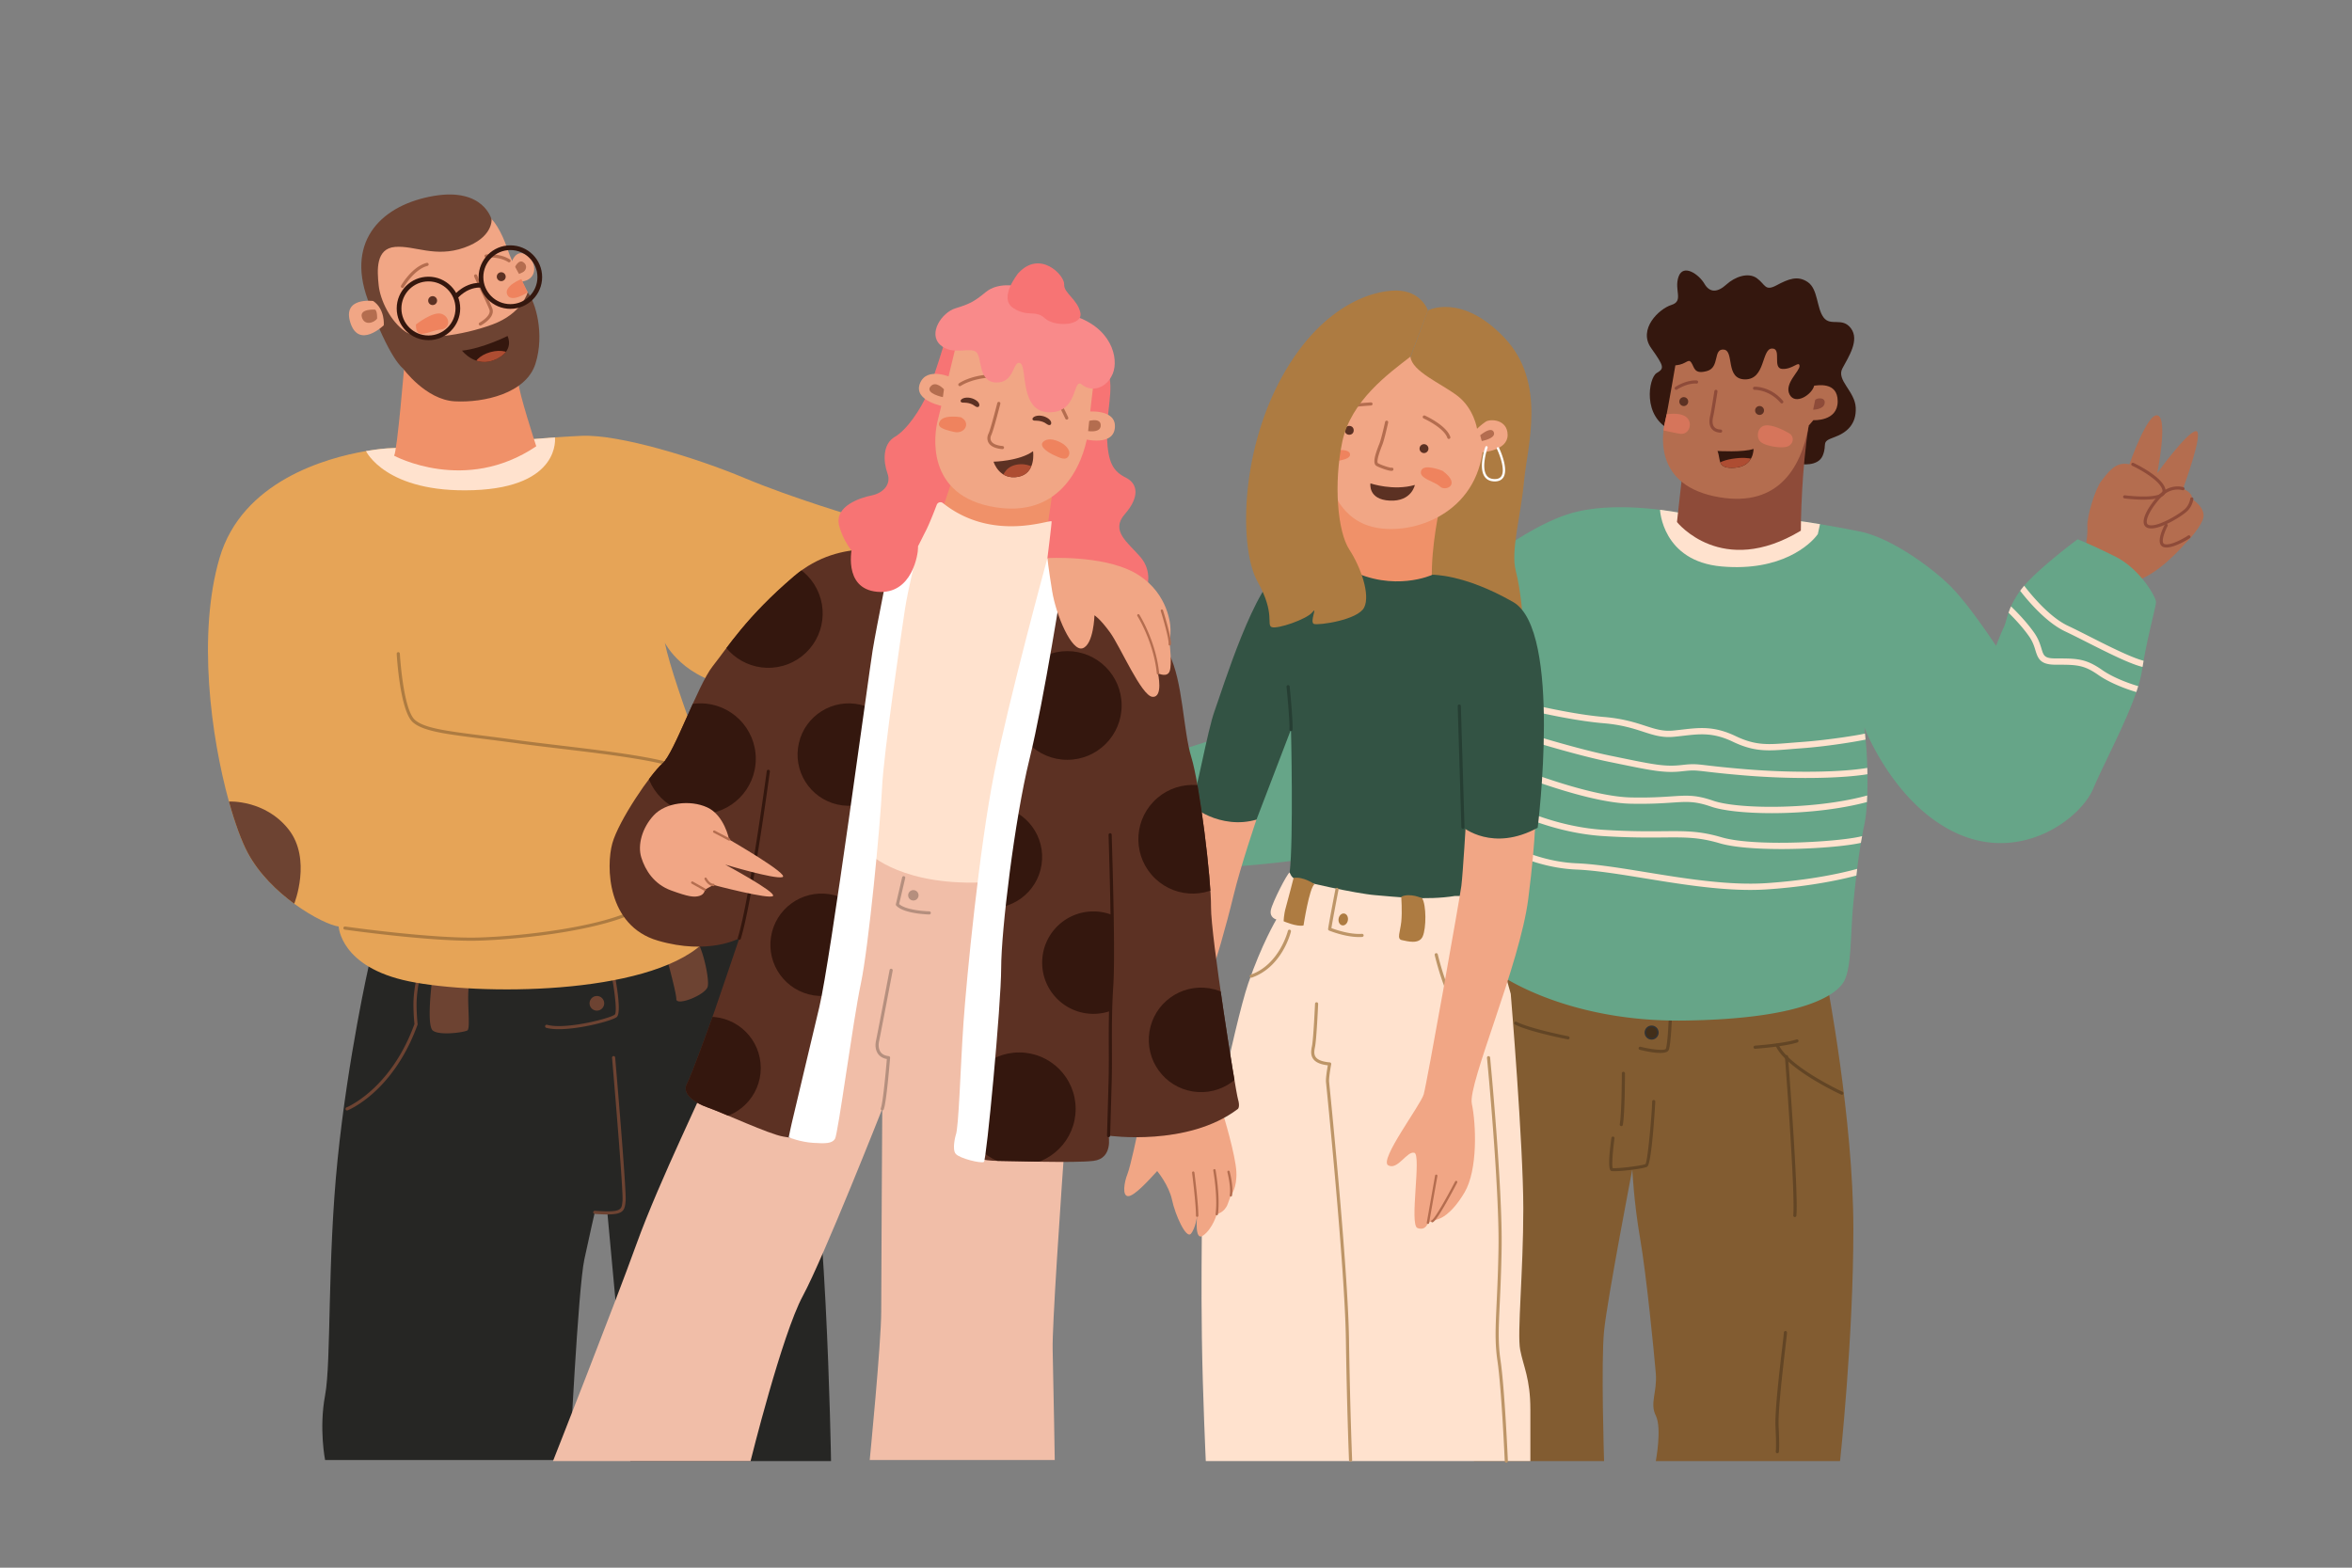 <svg xmlns="http://www.w3.org/2000/svg" xmlns:xlink="http://www.w3.org/1999/xlink" xml:space="preserve" style="enable-background:new 0 0 750 500" viewBox="0 0 750 500">
  <rect x="0" y="0" width="750" height="500" fill="#808080" stroke="none"/>
  <path d="M163 84s1.25-4.625 4.625-2.875 4.5 8.375-1.875 8.75L163 84z" style="fill:#f1a685"/>
  <path d="M164.25 85.125s1.125-2.5 2.625-1.5.875 2.75-.25 3.25l-1.125.5-1.25-2.25z" style="fill:#b46d4f"/>
  <path d="M117.667 307.667s-6.667 29.333-10 62-2 64.667-4 75.333 0 20.667 0 20.667h78s2.667-54.667 4.667-64c2-9.333 3.333-15 3.333-15h4L201 466h64s-1.5-94.833-9.5-118.5-19.167-54.556-19.167-54.556l-118.666 14.723z" style="fill:#262624"/>
  <path d="M193.627 387.337c-1.102 0-2.419-.059-3.996-.171a.5.5 0 0 1-.463-.534.493.493 0 0 1 .534-.464c8.404.604 8.501-.326 8.756-2.801l.044-.423c.26-2.334-2.068-30.828-3.334-45.568a.5.5 0 1 1 .996-.086c.15 1.744 3.667 42.751 3.333 45.766l-.044.414c-.278 2.696-.889 3.866-5.826 3.867zM110.667 354.167a.5.5 0 0 1-.184-.965c.141-.056 14.173-5.836 21.675-26.597a66.188 66.188 0 0 1-.324-6.272c0-3.344.648-6.626.676-6.764l.326-3.286a.5.5 0 0 1 .995.1l-.334 3.334c-.014.081-.664 3.374-.664 6.616 0 3.269.327 6.249.33 6.279a.518.518 0 0 1-.026.224c-3.996 11.118-9.825 17.939-14.011 21.703-4.556 4.096-8.126 5.534-8.276 5.593a.491.491 0 0 1-.183.035zM178.195 328.25c-1.523 0-2.896-.13-3.995-.435a.5.5 0 1 1 .268-.963c5.85 1.627 20.044-2.035 21.554-3.242.881-.704-.098-8.425-1.51-15.174a.5.5 0 0 1 .387-.592.495.495 0 0 1 .592.387c.719 3.434 2.926 14.745 1.157 16.16-1.438 1.148-11.506 3.859-18.453 3.859z" style="fill:#6d4332"/>
  <path d="M192.667 320a2.333 2.333 0 1 0-4.666 0 2.333 2.333 0 0 0 4.666 0zM137.667 313.667S136 327 138 328.667c2 1.667 9.667.667 11 0 1.333-.667-.667-12.333 1-16s-12.333 1-12.333 1zM212 303.333s3.667 13 3.667 15.333 9.333-1.333 10-4c.667-2.667-2-14-4-15S212 303.333 212 303.333z" style="fill:#6d4332"/>
  <path d="M273.5 165s-20.5-6-36-12.5-40-14-52-13.5c-2.587.108-5.521.285-8.535.497C166 140.269 154 141.5 154 141.5l-30.5 1.5s-2.654.151-6.8.86c-12.733 2.178-39.533 9.623-46.7 34.14-7.087 24.244-2.766 56.835 3 77.641 1.963 7.085 4.095 12.803 6 16.359 3.576 6.675 9.312 12.214 14.823 16.236 6.047 4.414 11.823 7.002 14.177 7.264 0 0 .5 13 22.5 17.5s75.5 4.5 93.5-12l7-41.5s-16-40-19-54.5c0 0 6 12 23 14s59.5 5.5 70 3 24-21 25-28-4-15-14.5-17.5-42-11.5-42-11.5z" style="fill:#e6a457"/>
  <path d="M176.966 139.497C166 140.269 154 141.5 154 141.5l-30.5 1.5s-2.654.151-6.8.86c0 0 6.3 13.473 34.3 12.473s25.966-16.836 25.966-16.836z" style="fill:#ffe2ce"/>
  <path d="M93.823 288.236C88.312 284.214 82.576 278.675 79 272c-1.905-3.556-4.036-9.275-6-16.359 0 0 11.5-.641 19 8.859s1.823 23.736 1.823 23.736z" style="fill:#6d4332"/>
  <path d="M219 246.5a.498.498 0 0 1-.299-.1c-4.497-3.373-23.429-5.636-40.132-7.633-5.114-.611-9.944-1.189-14.137-1.771-3.887-.54-7.425-.986-10.622-1.39-11.778-1.487-18.888-2.384-22.138-5.229-4.111-3.597-5.129-21.105-5.17-21.849a.5.5 0 0 1 .471-.527.492.492 0 0 1 .527.471c.01.178 1.033 17.829 4.83 21.151 3.021 2.643 10.016 3.526 21.605 4.989 3.201.404 6.742.852 10.634 1.392 4.183.581 9.009 1.158 14.118 1.769 16.828 2.012 35.901 4.293 40.613 7.827a.5.5 0 0 1-.3.9zM150.262 300.043c-15.311 0-40.069-3.511-40.333-3.548a.5.5 0 0 1-.424-.565.51.51 0 0 1 .566-.425c.28.041 28.127 3.993 42.913 3.495 14.116-.471 39.155-3.372 50.277-9.439a.5.5 0 1 1 .478.877c-11.275 6.15-36.511 9.088-50.723 9.561-.874.03-1.796.044-2.754.044z" style="fill:#ad7b41"/>
  <path d="M129 115.667s-2.333 28.333-3.333 29.667c0 0 22.667 12.333 45.333-3 0 0-5.667-17.333-5.667-20.333S129 115.667 129 115.667z" style="fill:#f09169"/>
  <path d="M168.25 93.25s-4.75-8.75-6.5-14-4.5-9.75-6.5-10.5-34.5 9-34.5 9l-2.5 9.75L122 101l13 10 19.75-4 14.5-7.25-1-6.5z" style="fill:#f1a685"/>
  <path d="M128.5 117.5s7.25 10 16.5 10.5 22.75-2.5 25.75-12 0-19.75-2.5-22.75c0 0-1.75 6.75-11.25 10.25s-23 5.5-27.75 2.25-8-10-8.5-14.75-1-11.75 5.25-12.25 12.75 3.5 22 .25 8.75-9 8.75-9-2.5-10.25-18.5-7.5-28 13.75-21 33 11.25 22 11.25 22z" style="fill:#6d4332"/>
  <path d="M147.334 111.833s4.333 5.667 10.667 2.833c6.333-2.833 3.833-7.5 3.833-7.5s-8 4.001-14.5 4.667z" style="fill:#34170e"/>
  <defs>
    <path id="a" d="M147.334 111.833s4.333 5.667 10.667 2.833c6.333-2.833 3.833-7.5 3.833-7.5s-8 4.001-14.5 4.667z"/>
  </defs>
  <clipPath id="b">
    <use xlink:href="#a" style="overflow:visible"/>
  </clipPath>
  <path d="M163.634 114.164c.559 1.994-1.79 4.396-5.247 5.365s-6.712.137-7.271-1.857c-.559-1.994 1.79-4.396 5.247-5.365 3.457-.968 6.713-.137 7.271 1.857z" style="clip-path:url(#b);fill:#ae4d32"/>
  <path d="M153.167 103.834a.5.5 0 0 1-.237-.94c.04-.021 3.916-2.184 3.106-4.208-.553-1.383-1.753-3.908-2.812-6.135-.847-1.782-1.646-3.465-2.019-4.358a.5.5 0 0 1 .923-.385c.363.871 1.158 2.543 1.999 4.313 1.065 2.241 2.272 4.781 2.837 6.193 1.152 2.881-3.368 5.355-3.561 5.459a.491.491 0 0 1-.236.061zM128.333 91.834a.499.499 0 0 1-.434-.748c.14-.246 3.491-6.03 8.142-7.236a.5.5 0 1 1 .251.967c-4.247 1.101-7.492 6.708-7.524 6.764a.5.5 0 0 1-.435.253zM162.333 83.666a.503.503 0 0 1-.267-.077c-2.974-1.879-6.967-1.432-7.007-1.426a.5.5 0 0 1-.118-.994c.177-.021 4.381-.497 7.66 1.574a.501.501 0 0 1-.268.923z" style="fill:#b46d4f"/>
  <path d="M139.375 95.875a1.417 1.417 0 1 1-2.834 0 1.417 1.417 0 0 1 2.834 0zM161.25 88.25a1.417 1.417 0 1 1-2.834 0 1.417 1.417 0 0 1 2.834 0z" style="fill:#5c3123"/>
  <path d="M136.625 108.5c-5.583 0-10.125-4.542-10.125-10.125s4.542-10.125 10.125-10.125 10.125 4.542 10.125 10.125-4.542 10.125-10.125 10.125zm0-18.75c-4.756 0-8.625 3.869-8.625 8.625s3.869 8.625 8.625 8.625 8.625-3.869 8.625-8.625-3.869-8.625-8.625-8.625zM162.75 98.5c-5.583 0-10.125-4.542-10.125-10.125s4.542-10.125 10.125-10.125 10.125 4.542 10.125 10.125S168.333 98.5 162.75 98.5zm0-18.75c-4.756 0-8.625 3.869-8.625 8.625S157.995 97 162.75 97c4.756 0 8.625-3.869 8.625-8.625s-3.869-8.625-8.625-8.625z" style="fill:#34170e"/>
  <path d="m145.838 95.216-1.175-.933c.148-.187 3.689-4.565 9.284-4.03l-.143 1.493c-4.792-.46-7.936 3.431-7.966 3.47z" style="fill:#34170e"/>
  <path d="M119 96s-10-1.375-7.25 7 10.625.75 10.625.75.5-5.125-3.375-7.75z" style="fill:#f1a685"/>
  <path d="M119.625 98.75s-5-.375-4.25 2.375 3.75 2 4.875.5c0 0 .125-2.375-.625-2.875z" style="fill:#b46d4f"/>
  <path d="M132.625 103.5s5.5-4.375 8.25-3.375 2.875 4.75-.5 5-7.875 3.75-7.75-1.625zM166.25 89s-5.75 2.25-4.5 5 6.5-.75 6.5-.75l-2-4.25z" style="fill:#ef835e"/>
  <path d="M664.75 175.984s1.081-4.758.865-8.002c-.216-3.244 2.595-12.327 4.542-14.706 1.946-2.379 4.325-6.272 8.867-5.19 0 0 5.839-16.869 9.083-15.571 3.244 1.298-.216 18.382-.216 18.382s9.516-13.192 12.327-13.408c2.812-.216-4.109 18.382-4.109 18.382s3.244 1.298 2.811 3.244c0 0 4.974 3.028 3.46 6.704-1.514 3.676-5.623 7.569-5.623 7.569s-9.083 10.813-16.869 12.111l-8.434-4.542-6.704-4.973z" style="fill:#b46d4f"/>
  <path d="M683.399 159.36c-2.775 0-5.422-.328-5.954-.397a.5.5 0 1 1 .131-.992c2.712.355 10.112.911 11.735-.771a.88.88 0 0 0 .249-.814c-.496-2.98-7.146-6.674-9.666-7.847a.5.5 0 0 1 .422-.906c.39.181 9.547 4.483 10.231 8.589a1.877 1.877 0 0 1-.517 1.672c-1.117 1.156-3.935 1.466-6.631 1.466z" style="fill:#8e4b39"/>
  <path d="M685.967 168.547c-.277 0-.537-.024-.776-.076-.992-.212-1.38-.833-1.53-1.315-.68-2.178 1.976-6.321 4.73-9.248 3.638-3.865 7.703-2.568 7.876-2.51a.497.497 0 0 1 .315.63.504.504 0 0 1-.63.319c-.15-.049-3.648-1.138-6.833 2.247-2.982 3.169-4.961 6.8-4.504 8.265.067.215.221.515.784.636 2.767.586 9.694-3.529 11.437-5.271 1.367-1.367 1.585-3.146 1.587-3.164a.51.51 0 0 1 .554-.439.5.5 0 0 1 .44.554c-.011.087-.264 2.146-1.874 3.757-1.56 1.558-7.986 5.614-11.576 5.615z" style="fill:#8e4b39"/>
  <path d="M690.853 174.616c-.288 0-.56-.029-.811-.093a1.689 1.689 0 0 1-1.172-.982c-.832-1.891 1.207-5.789 1.442-6.227a.5.5 0 0 1 .881.473c-.799 1.49-1.888 4.261-1.407 5.352a.687.687 0 0 0 .502.415c1.929.492 6.019-1.817 7.438-2.746a.5.5 0 0 1 .547.837c-.201.133-4.574 2.97-7.42 2.971z" style="fill:#8e4b39"/>
  <path d="M582.5 313s8.5 44 8.5 79-4.25 74-4.25 74H528s2-10.5 0-14.5.5-7.5 0-13.5-3-31.5-5-43-2.5-22-2.5-22-8 41.5-9 51.5 0 41.5 0 41.5H470V343c0-1.5 11-38.5 11-38.5l101.5 8.5z" style="fill:#825c31"/>
  <circle cx="526.667" cy="329.333" r="2" style="fill:#412e19"/>
  <path d="M526.667 331.583c-1.24 0-2.25-1.01-2.25-2.25s1.01-2.25 2.25-2.25 2.25 1.01 2.25 2.25-1.01 2.25-2.25 2.25zm0-4c-.965 0-1.75.785-1.75 1.75s.785 1.75 1.75 1.75 1.75-.785 1.75-1.75-.785-1.75-1.75-1.75z" style="fill:#333"/>
  <path d="M529.403 335.831c-2.14 0-4.975-.626-6.523-1.013a.5.5 0 0 1 .242-.97c3.966.991 7.818 1.293 8.082.634.52-1.302.872-8.021.964-10.5.011-.275.251-.473.519-.481a.5.5 0 0 1 .481.519c-.035.93-.357 9.136-1.036 10.834-.291.724-1.37.977-2.729.977zM559.666 334.5a.5.5 0 0 1-.035-.999c.093-.006 9.316-.678 13.211-1.976a.5.5 0 0 1 .317.949c-4.014 1.337-13.072 1.997-13.456 2.024-.012.002-.024.002-.037.002z" style="fill:#624525"/>
  <path d="M587.333 349.167a.507.507 0 0 1-.21-.046c-.714-.33-17.54-8.163-20.911-15.581a.5.5 0 0 1 .91-.414c3.218 7.081 20.249 15.008 20.421 15.087a.502.502 0 0 1-.21.954zM500.001 331.5a.539.539 0 0 1-.097-.009c-.492-.097-12.12-2.373-16.795-4.711a.5.5 0 0 1 .447-.895c4.553 2.276 16.42 4.601 16.539 4.623a.5.5 0 0 1-.094.992z" style="fill:#624525"/>
  <path d="m572.334 388.167-.044-.002a.5.5 0 0 1-.455-.541c.656-7.539-2.633-50.156-2.666-50.585a.498.498 0 0 1 .459-.537c.27-.04.517.183.537.459.137 1.758 3.329 43.129 2.666 50.749a.5.5 0 0 1-.497.457zM566.751 463.5a.5.5 0 0 1-.492-.592c.009-.053.23-1.451-.091-7.883-.245-4.894 1.299-18.053 2.129-25.122.3-2.553.536-4.569.536-4.903a.5.5 0 0 1 1 0c0 .376-.177 1.895-.543 5.02-.826 7.041-2.364 20.146-2.124 24.955.332 6.65.086 8.061.075 8.117a.499.499 0 0 1-.49.408zM517.001 359.167a.5.5 0 0 1-.494-.582c.652-3.914.66-16.129.66-16.252a.5.5 0 0 1 1 0c0 .505-.008 12.421-.674 16.416a.5.5 0 0 1-.492.418zM514.76 373.548c-.444 0-.767-.023-.918-.073-.381-.127-1.393-.465-.004-10.543a.509.509 0 0 1 .563-.427.5.5 0 0 1 .427.563c-.549 3.984-.911 8.638-.572 9.48 1.375.229 9.704-.789 10.467-1.297.742-1.064 2.11-16.958 2.11-19.918a.5.5 0 0 1 1 0c0 .19-1.077 19.764-2.556 20.75-.99.659-7.888 1.465-10.517 1.465zm-.471-.934h.01-.01z" style="fill:#624525"/>
  <path d="M478.5 311s21 15 58.5 14.5 48.5-8 51-12.5 2-15 3-25 2-18 3.5-25 1-21 .5-26l-.5-5s9.5 25 30 34 39-5 43-14.5 14-27.5 15.5-37.5 4.5-20.5 4.5-22-5-10.5-13-14.5-12-5.5-12-5.5-13.5 10-18 16-4.5 10-5.5 12-2.5 6-2.5 6-8.5-13-14.5-19-19-15.5-29-17.5a415.745 415.745 0 0 0-12.641-2.326c-5.867-.98-11.002-1.674-13.359-1.674-4 0-29-1.5-29-1.5s-3.485-.774-8.656-1.409c-7.969-.978-19.944-1.623-29.344 1.409-15.5 5-33 20.5-38.5 24s-28 24.5-28 24.5-26 18-33 19.5-34 10.5-34 10.5 9.5 20.5 6.5 35c0 0 33.5-1 51-5s54.5-37 54.5-37-4 49-4.5 59 4.5 16.5 4.5 16.5z" style="fill:#66a588"/>
  <defs>
    <path id="c" d="M478.5 311s21 15 58.5 14.5 48.5-8 51-12.5 2-15 3-25 2-18 3.5-25 1-21 .5-26l-.5-5s9.5 25 30 34 39-5 43-14.5 14-27.5 15.5-37.5 4.5-20.5 4.5-22-5-10.5-13-14.5-12-5.5-12-5.5-13.5 10-18 16-4.5 10-5.5 12-2.5 6-2.5 6-8.5-13-14.5-19-19-15.5-29-17.5a415.745 415.745 0 0 0-12.641-2.326c-5.867-.98-11.002-1.674-13.359-1.674-4 0-29-1.5-29-1.5s-3.485-.774-8.656-1.409c-7.969-.978-19.944-1.623-29.344 1.409-15.5 5-33 20.5-38.5 24s-28 24.5-28 24.5-26 18-33 19.5-34 10.5-34 10.5 9.5 20.5 6.5 35c0 0 33.5-1 51-5s54.5-37 54.5-37-4 49-4.5 59 4.5 16.5 4.5 16.5z"/>
  </defs>
  <clipPath id="d">
    <use xlink:href="#c" style="overflow:visible"/>
  </clipPath>
  <g style="clip-path:url(#d)">
    <path d="M564.237 239.315c-3.792 0-7.188-.604-11.668-2.747-6.267-2.997-10.471-2.512-15.797-1.899-.963.111-1.96.226-3.01.326-3.722.354-6.505-.551-9.731-1.598-3.242-1.053-6.918-2.247-12.78-2.735-11.947-.996-28.667-5.318-28.835-5.362l.504-1.936c.165.043 16.723 4.323 28.497 5.304 6.094.508 10.052 1.793 13.233 2.826 3.139 1.019 5.616 1.825 8.924 1.509 1.036-.099 2.021-.212 2.971-.321 5.425-.625 10.104-1.163 16.889 2.081 6.422 3.072 10.32 2.752 17.399 2.173 1.07-.087 2.208-.181 3.431-.268 9.363-.668 19.751-2.451 20.655-2.752l.875 1.75c-1.184.395-12.052 2.33-21.387 2.997-1.216.087-2.346.179-3.41.267-2.529.207-4.703.385-6.76.385zM575.889 248.132c-6.202 0-12.899-.262-19.434-.802-6.327-.523-9.916-.944-12.291-1.223-3.657-.428-4.316-.506-7.746-.114-5.56.633-9.625-.201-20.494-2.434l-2.831-.581c-12.947-2.647-33.535-9.296-33.742-9.363l.651-1.897c.205.066 20.684 6.68 33.515 9.304l2.833.581c10.925 2.245 14.604 2.999 19.826 2.404 3.67-.42 4.547-.319 8.235.115 2.361.277 5.929.695 12.219 1.215 16.466 1.362 33.925.953 41.518-.971l.519 1.936c-4.736 1.199-13.158 1.83-22.778 1.83zM564.978 259.349c-8.398 0-15.586-.783-19.305-2.07-5.154-1.785-7.637-1.62-12.583-1.288-3.148.209-7.065.469-13.111.343-15.681-.334-42.889-11.921-44.039-12.414l.787-1.838c.278.119 28.003 11.927 43.295 12.252 5.955.127 9.827-.131 12.935-.339 5.051-.337 7.832-.523 13.371 1.394 8.243 2.854 34.54 2.939 51.373-2.342l.6 1.908c-9.953 3.121-22.621 4.393-33.323 4.394zM568.039 270.793c-7.71.001-15.166-.514-19.654-1.834-6.656-1.957-10.905-1.917-17.949-1.855-4.721.04-10.596.097-19.165-.439-21.354-1.335-38.653-12.718-38.825-12.833l1.109-1.664c.168.111 17.039 11.2 37.841 12.501 8.497.53 14.332.476 19.022.436 6.98-.064 11.59-.105 18.532 1.936 11.299 3.322 41.001 1.233 45.68-.637l.742 1.857c-3.374 1.35-15.644 2.532-27.333 2.532zM558.083 283.834c-10.891 0-22.781-1.937-33.45-3.674-8.107-1.32-15.765-2.567-22.008-2.828-16.113-.671-29.001-9.799-29.541-10.186l1.166-1.625c.128.092 12.959 9.168 28.459 9.814 6.362.265 14.077 1.521 22.245 2.851 12.329 2.009 26.3 4.286 38.313 3.483 19.612-1.308 31.294-5.242 31.409-5.282l.648 1.893c-.118.04-12.022 4.058-31.925 5.386a81.284 81.284 0 0 1-5.316.168zM684.75 221.5c-1.63 0-10.407-2.564-15.573-6.181C664.435 212 662.184 212 655.5 212c-4.714 0-5.575-1.715-6.434-4.54-.409-1.344-.872-2.867-2.13-4.629-2.616-3.662-5.558-6.535-7.315-8.251-.867-.847-1.259-1.233-1.453-1.525l1.661-1.113c.11.153.658.689 1.188 1.207 1.688 1.647 4.827 4.714 7.546 8.52 1.449 2.029 1.985 3.792 2.416 5.21.69 2.271.948 3.122 4.521 3.122 6.765 0 9.565 0 14.823 3.681 4.995 3.497 13.244 5.819 14.427 5.819v1.999zM685.358 213.021c-3.438 0-10.411-3.395-19.754-8.13-2.58-1.308-5.017-2.542-7.028-3.486-8.151-3.821-15.826-14.87-16.148-15.338l1.647-1.135c.076.11 7.693 11.072 15.352 14.662 2.039.956 4.489 2.198 7.083 3.513 6.857 3.476 16.262 8.235 19.125 7.899l.234 1.986c-.162.02-.333.029-.511.029z" style="fill:#ffe2ce"/>
  </g>
  <path d="M580.36 167.174c-5.867-.98-11.002-1.674-13.359-1.674-4 0-29-1.5-29-1.5s-3.485-.774-8.656-1.409c0 0 .656 16.409 19.656 18.076 19 1.667 28.333-7 30.667-10.333l.692-3.16z" style="fill:#ffe2ce"/>
  <path d="M574 148s5.75 1 7.25-2.75-.75-4.25 3.5-5.75 7.25-4.25 7-9.5-6.25-8.75-4.25-12.5 5.5-9 2.75-12.75-6.5-.5-8.75-3.5-1.75-9-5-11.25-6.25-1-10 1-3.5-.25-6.25-2.25-7-.5-9.75 2-5.25 2.75-7-.25-6.75-6.5-8.25-2.25 1.75 7.75-2.25 9-10.75 7.75-6.5 13.75 4.25 6.5 1.75 8-4.75 14 4.75 18.25S574 148 574 148z" style="fill:#34170e"/>
  <path d="m536.5 150.75-.634 5.708-1.116 10.042s14.25 18 39.5 2.75c0 0 0-5.578.44-13.254.345-6.018.961-13.325 2.06-20.246l-40.25 15z" style="fill:#8e4b39"/>
  <path d="M534.5 115s-2.75 16.25-3.5 19.25-4.25 19.75 15.5 24 27.75-8.25 30.25-22.5l1.5-1.75s7.75.5 7.75-6-6.75-5-7.5-5 1.25-8.25 1.25-8.25l-9.5-10L545 104l-10.5 11z" style="fill:#b46d4f"/>
  <path d="m578.834 127.5-.667 3.167s3.333 0 3.667-2c.333-2-2.167-1.834-3-1.167z" style="fill:#8e4b39"/>
  <path d="M533 110.667s-1.833 6.167 1.5 5.833 3.833-2.333 4.833-.833.833 3.833 5 2.667c4.167-1.167 1.833-7.167 5.333-6.833S550 121 556.5 121s5.167-9.667 8.5-9.833c3.333-.167 0 6.333 3.333 6.5 3.333.167 5.333-2.667 5.5-1 .167 1.667-5 5.667-3.167 9.167 1.833 3.5 7.167 0 7.833-2.833s4.167-3.333 4.167-3.333l-.833-10-14.5-9-28.667.667-5.666 9.332z" style="fill:#34170e"/>
  <path d="m548.667 138-.023-.001c-1.306-.059-2.271-.497-2.871-1.301-.905-1.215-.732-2.929-.426-4.153.325-1.296 1.315-7.723 1.325-7.788a.5.5 0 1 1 .988.152c-.041.266-1.008 6.538-1.343 7.878-.208.83-.45 2.364.257 3.313.411.552 1.123.855 2.114.9a.499.499 0 0 1 .476.522.496.496 0 0 1-.497.478zM534.5 124.334a.5.5 0 0 1-.282-.913c.135-.092 3.352-2.244 6.808-2.087a.5.5 0 0 1 .474.524.487.487 0 0 1-.524.475c-3.147-.168-6.162 1.892-6.192 1.913a.505.505 0 0 1-.284.088zM568.167 128.667a.5.5 0 0 1-.381-.176c-3.618-4.247-8.224-4.159-8.269-4.158-.32.035-.506-.208-.516-.483a.5.5 0 0 1 .481-.516c.212-.008 5.121-.122 9.066 4.508a.5.5 0 0 1-.381.825z" style="fill:#8e4b39"/>
  <path d="M538.334 128.083a1.417 1.417 0 1 1-2.834 0 1.417 1.417 0 0 1 2.834 0zM562.5 130.917a1.417 1.417 0 1 1-2.834 0 1.417 1.417 0 0 1 2.834 0z" style="fill:#5c3123"/>
  <path d="M570.167 138s-4.167-2.5-7-2.333c-2.833.167-3.333 4-1.667 5.333s6.833 2.167 8.667 1.333c1.833-.833 2.167-3.333 0-4.333zM535.667 138.333c3 .5 4.333-3.5 2-5.333-1.644-1.292-4.607-1.094-6.216-.865a49.62 49.62 0 0 1-.45 2.115 24.322 24.322 0 0 0-.549 3.04c1.152.216 2.999.674 5.215 1.043z" style="fill:#d6755b"/>
  <path d="M547.667 143.833s8.333.5 11.5-.667c0 0 .167 5.5-5.833 6s-4.5-2.499-5.667-5.333z" style="fill:#34170e"/>
  <defs>
    <path id="e" d="M547.667 143.833s8.333.5 11.5-.667c0 0 .167 5.5-5.833 6s-4.5-2.499-5.667-5.333z"/>
  </defs>
  <clipPath id="f">
    <use xlink:href="#e" style="overflow:visible"/>
  </clipPath>
  <path d="M560.334 147.167s-1.667-1.833-8-.833-7.667 4.667-7.667 4.667l8.5 2.333 7.167-6.167z" style="clip-path:url(#f);fill:#ae4d32"/>
  <path d="M400.667 261.391s-5 14.609-7.333 24.275c-2.333 9.667-6 22.333-7.333 25.667-1.333 3.333-14.333-5-14.333-5L380 255.667l20.667 5.724z" style="fill:#f1a685"/>
  <path d="M485.667 198s-.667-9.667-2.333-16c-1.667-6.333 1.667-17.667 2.667-28.667s7.333-31.333-6.333-45.667C466 93.333 455.334 99 455.334 99L444 129.333 451.334 193l34.333 5z" style="fill:#ad7b41"/>
  <path d="M459.25 161.203s-3.006 12.829-2.652 23.953L440.95 190l-19.45-11.483 4.951-23.684 32.799 6.37z" style="fill:#f09169"/>
  <path d="M424 153s2 12 13.5 15 32.25-3 35.25-23.75c0 0 8-.5 8-5.5s-5.5-5.25-7-4.25-2.75 2.25-2.75 2.25-1-6.5-6.25-10.5-14.5-7.75-15-12.5-23.5 2.25-23.5 2.25L424 153z" style="fill:#f1a685"/>
  <path d="M443.705 150.177c-1.102 0-3.881-1.059-4.786-1.577-1.28-.732-.548-3.372.946-7.111.648-1.618 1.802-6.877 1.814-6.93a.5.5 0 0 1 .977.214c-.048.219-1.184 5.393-1.858 7.079-2.013 5.04-1.566 5.775-1.382 5.88 1.195.684 3.873 1.505 4.292 1.452a.483.483 0 0 1 .616.32.513.513 0 0 1-.332.637.96.96 0 0 1-.287.036zM462 140a.502.502 0 0 1-.475-.342c-1.085-3.254-7.499-6.173-7.564-6.202a.5.5 0 0 1 .41-.912c.28.126 6.88 3.132 8.102 6.798A.5.5 0 0 1 462 140zM472 138.833s3.5-3 4.333-1c.833 2-3.833 2.833-3.833 2.833l-.5-1.833z" style="fill:#b46d4f"/>
  <path d="m476.647 153.544-.156-.002c-1.376-.037-2.413-.551-3.082-1.526-2.036-2.966.145-9.21.238-9.475a.375.375 0 1 1 .707.251c-.021.061-2.147 6.148-.327 8.8.533.777 1.346 1.169 2.483 1.2 1.093.031 1.818-.278 2.244-.938 1.305-2.019-.586-6.958-1.425-8.691a.375.375 0 0 1 .676-.327c.13.27 3.177 6.642 1.379 9.424-.55.852-1.471 1.284-2.737 1.284z" style="fill:#fff"/>
  <path d="M455.5 143.083a1.417 1.417 0 1 1-2.834 0 1.417 1.417 0 0 1 2.834 0z" style="fill:#5c3123"/>
  <circle cx="430.25" cy="137.25" r="1.417" style="fill:#5c3123"/>
  <path d="M431.499 129.833a.499.499 0 0 1-.057-.996 112.24 112.24 0 0 1 5.696-.502.5.5 0 1 1 .058.998c-.028.002-2.853.17-5.638.498-.019.002-.039.002-.059.002z" style="fill:#b46d4f"/>
  <path d="M460 150.167s-6-2.5-6.833 0c-.833 2.5 4.333 3.333 6 5 1.667 1.666 7-.5.833-5zM424.167 143.833s6-1.167 6.333 1c.333 2.167-6 2.167-7 3-1 .834.667-4 .667-4z" style="fill:#ef835e"/>
  <path d="M437 154.167s7.333 2.5 14.167.5c0 0-1 5.333-8 5-7-.334-6.167-5.5-6.167-5.5z" style="fill:#5c3123"/>
  <path d="M456.727 183.329S444.5 189 430.25 181.667c0 0-12.583-3.667-21.25 0s-19.333 38.667-21.667 45c-2.333 6.333-6 27.667-7.333 29-1.333 1.333 9.333 9.116 20.667 5.725l11-28.725s.833 34.833-.417 45.583l.083 4.585 56.333 7.498L476.249 190s-11.129-5.342-19.522-6.671z" style="fill:#335344"/>
  <path d="M481.75 317s4 48.25 4 68.5-2 39.75-1 45 3.25 9.25 3.25 19V466H384.5s-1-21.25-1.25-39.5 0-27.417 0-38.833c0-11.417 10.5-61.417 14.75-73.917s9-20.5 9-20.5-2.25-.5-1.75-3 5.25-11.75 6-12c0 0 .5 1.75 2 2.25s19 4.5 25.25 5 16.25 1.75 25.5.25h9l8.75 31.25z" style="fill:#ffe2ce"/>
  <path d="M464.333 321.5a.497.497 0 0 1-.403-.204c-3.684-5.025-6.319-16.209-6.43-16.683a.5.5 0 1 1 .975-.227c.026.114 2.698 11.458 6.262 16.317a.5.5 0 0 1-.404.797zM433.379 298.866c-4.486 0-9.35-1.98-9.569-2.071a.5.5 0 0 1-.305-.532c.331-2.319 2.256-12.269 2.337-12.69a.5.5 0 0 1 .982.19c-.02.099-1.813 9.369-2.27 12.25 1.313.494 5.921 2.101 9.742 1.822a.5.5 0 1 1 .072.998c-.326.022-.657.033-.989.033zM399 311.833a.5.5 0 0 1-.165-.972c9.138-3.206 11.82-13.872 11.846-13.979a.5.5 0 0 1 .972.236c-.112.46-2.843 11.303-12.487 14.686a.484.484 0 0 1-.166.029zM430.667 466.167a.5.5 0 0 1-.5-.479c-.006-.16-.671-16.266-1-38.68-.338-22.954-6.272-81.255-6.331-81.785-.138-1.248.354-4.22.574-5.446-2.317-.27-3.837-.929-4.637-2.01-.882-1.192-.728-2.646-.43-4.038.486-2.267.984-13.471.989-13.584.013-.274.195-.479.523-.478a.501.501 0 0 1 .477.523c-.02.464-.507 11.401-1.01 13.748-.288 1.345-.355 2.409.255 3.233.672.908 2.174 1.468 4.466 1.664a.501.501 0 0 1 .448.592c-.227 1.185-.791 4.516-.661 5.685.059.53 5.998 58.888 6.337 81.88.329 22.4.993 38.494 1 38.654a.5.5 0 0 1-.479.52l-.021.001zM480.333 466.5a.5.5 0 0 1-.5-.478c-.01-.23-1.014-23.077-2.327-31.948-.854-5.76-.63-10.579-.259-18.564.207-4.458.465-10.006.586-17.185.33-19.413-3.624-60.53-3.664-60.943a.502.502 0 0 1 .45-.546c.258-.01.52.175.546.45.04.413 3.999 41.587 3.668 61.057-.122 7.192-.38 12.749-.587 17.213-.368 7.925-.591 12.708.248 18.372 1.322 8.923 2.328 31.821 2.339 32.052a.502.502 0 0 1-.478.522c-.007-.002-.015-.002-.022-.002z" style="fill:#bd9567"/>
  <path d="M446.834 286s.333 4.833 0 8-1.5 5.5.167 5.833c1.667.333 5.5 1.5 6.667-1.167 1.167-2.667 1.167-10-.167-12.167-.001.001-3.834-1.832-6.667-.499zM412.5 280s-1.833 7.167-2.5 9.5-.667 4.333-.667 4.333 4.167 1.833 6.333 1.333c0 0 1.833-12 3.5-13.167.001.001-3.499-2.499-6.666-1.999zM429.815 293.486c-.166 1.045-.964 1.788-1.782 1.657-.818-.13-1.347-1.083-1.181-2.128.166-1.045.964-1.788 1.782-1.657.819.129 1.347 1.082 1.181 2.128z" style="fill:#ad7b41"/>
  <path d="M467.5 261.5s-1 17-1.5 21-11 63-12 66.5-14.333 21-11.333 22.667c3 1.667 6-4.667 8.333-4 2.333.667-1.667 23 1 24s3.333-1.667 3.333-1.667l3.667-1.333s3.667-1 8-8.333 3.667-22 2.333-28.333c-1.333-6.333 15.333-44.333 18-65.333s2.333-29.333 2.333-29.333L467.5 261.5z" style="fill:#f1a685"/>
  <path d="m465.334 225.167.478 15.839.689 22.828s9.5 8 23.833.167c0 0 7.917-63-7.833-72s-25.773-8.671-25.773-8.671l8.606 41.837z" style="fill:#335344"/>
  <path d="M466.5 264.333a.5.5 0 0 1-.5-.485l-1.167-38.666a.501.501 0 0 1 1-.03L467 263.818a.502.502 0 0 1-.485.515h-.015zM411.667 233.167l-.029-.001a.5.5 0 0 1-.47-.528c.162-2.761-.904-13.48-.915-13.587a.499.499 0 1 1 .994-.099c.045.444 1.086 10.906.919 13.746a.5.5 0 0 1-.499.469z" style="fill:#263e33"/>
  <path d="M449.75 113.75 455.334 99s-1.833-5.5-8.583-6.25-24.5 3-38 27.5-13.5 55-7.75 65.25 2.75 13.75 4.5 14.5 11.25-2.5 13-4.75-1 3.25.5 3.75 14-1.25 16-5.25-1-12.75-4.75-18.5-5-21-2.25-34.25S443 119 449.75 113.75z" style="fill:#ad7b41"/>
  <path d="M455.333 390.375a.375.375 0 0 1-.369-.441l2.654-15a.375.375 0 1 1 .739.131l-2.654 15a.377.377 0 0 1-.37.31zM456.727 389.868a.375.375 0 0 1-.128-.727c.793-.3 4.387-6.496 7.401-12.314a.375.375 0 1 1 .666.346c-1.049 2.023-6.354 12.142-7.811 12.673a.379.379 0 0 1-.128.022z" style="fill:#b46d4f"/>
  <path d="M362.75 361.25S360.5 372 359.5 374.5s-1.75 7 .25 7 6.5-5 9.25-8c0 0 3.75 4.5 4.75 9.25s4.5 12.5 6 10.75 2-5.75 2-5.75-1 8.5 2 6.25 4.25-6.75 4.25-6.75 2.5-.5 3.5-3.25l1-2.75s2-2.25 1.75-7.5-4-17.75-4.5-19.25-27 6.75-27 6.75z" style="fill:#f1a685"/>
  <path d="M381.75 388.125a.375.375 0 0 1-.375-.375c0-3.931-1.234-13.605-1.247-13.702a.375.375 0 0 1 .744-.096c.051.4 1.253 9.819 1.253 13.798a.375.375 0 0 1-.375.375zM388 387.625a.375.375 0 0 1-.372-.424c.734-5.627-.732-13.802-.747-13.884a.377.377 0 0 1 .302-.437.37.37 0 0 1 .437.302c.015.083 1.502 8.374.753 14.116a.377.377 0 0 1-.373.327zM392.5 381.625a.376.376 0 0 1-.369-.443c.479-2.635-.732-7.29-.743-7.337a.374.374 0 0 1 .267-.458.37.37 0 0 1 .458.267c.053.197 1.266 4.863.757 7.663a.377.377 0 0 1-.37.308z" style="fill:#b46d4f"/>
  <path d="M365.667 187.667s2-5.333-2-10-9.667-8.333-5-13.667c4.667-5.333 4.333-9.667.333-11.667s-5.667-4.667-6-12.667c-.333-8 2.333-15.667.333-21s-51.667-11-51.667-11-4 13.333-6 18-6.333 11.333-10.333 13.667c-4 2.333-3.667 8-2.333 11.667 1.333 3.667-1.667 6.333-5 7-3.333.667-12.333 3.333-10.333 10s6 10 6 10l58 9 34 .667z" style="fill:#f77474"/>
  <path d="m303.334 154-2.667 8 12 8.667 12 1L334 168l1.667-11.333z" style="fill:#f09169"/>
  <path d="M346 131.333s10.167-1.333 9.5 5.167c-.667 6.5-11.333 3.167-11.333 3.167l1.833-8.334z" style="fill:#f1a685"/>
  <path d="M346.334 134.5s4.667-1.667 4.667 1.167c0 2.833-5 1.667-5 1.667l.333-2.834z" style="fill:#b46d4f"/>
  <path d="M303.667 120.5s-8.167-3.833-10.333 1.833c-2.167 5.667 7.833 7.333 7.833 7.333l2.5-9.166z" style="fill:#f1a685"/>
  <path d="M301 124.167s-2.667-3-4.333-.833c-1.667 2.167 4 3.333 4 3.333l.333-2.5z" style="fill:#b46d4f"/>
  <path d="M304.5 111.667s-4.5 18.667-5.5 22.5c-1 3.833-4.333 24.167 18.667 27.667S346.334 144 347 137.333c.667-6.667 1.667-14.833 1.667-14.833l-8.333-4.5-17.667-11.5-18.167 5.167z" style="fill:#f1a685"/>
  <path d="M306.085 123.166a.5.5 0 0 1-.292-.906c.137-.099 3.439-2.421 9.842-2.843a.5.5 0 0 1 .066.998c-6.093.401-9.293 2.635-9.325 2.658a.505.505 0 0 1-.291.093zM340.167 133.833a.5.5 0 0 1-.456-.294c-.031-.069-3.145-6.924-4.881-8.503a.5.5 0 0 1 .673-.74c1.888 1.717 4.988 8.542 5.119 8.831a.5.5 0 0 1-.455.706z" style="fill:#b46d4f"/>
  <path d="M324.5 91.333c-.667-.167-6.333-1.333-10.167 1.833C310.5 96.333 309 97 304.667 98.333c-4.333 1.333-8.833 8-4.833 11.667s10 .333 11.667 2.5c1.667 2.167.5 9.5 6.333 9.5s5.167-7.333 7.5-6.167c2.333 1.167-.333 15.5 9.167 15.667s7.5-11.333 10.5-8.833 7.833 1.333 9.833-3.5-.333-15-13.167-18.667c-12.833-3.667-17.167-9.167-17.167-9.167z" style="fill:#f98a8a"/>
  <path d="M324.667 87.167s-6.333 7.833-1.667 11c4.667 3.167 7.167.5 10.167 3.333S345.5 104 344.5 99.667s-5.333-6.167-5.167-9c.167-2.834-7.666-11.167-14.666-3.5z" style="fill:#f77474"/>
  <path d="M329.917 134.167s2.25-.167 3.75 1 2.167-.417.833-1.5c-1.333-1.083-3.167-1.333-4.333-.917-1.167.417-1.25 1.333-.25 1.417zM307 128.417s2.25-.167 3.75 1 2.167-.417.833-1.5c-1.333-1.083-3.167-1.333-4.333-.917-1.166.417-1.25 1.333-.25 1.417z" style="fill:#5c3123"/>
  <path d="m319.667 143.25-.045-.002c-2.274-.203-3.762-.905-4.421-2.086-.47-.842-.463-1.921.019-2.885.527-1.054 2.197-7.384 2.796-9.733a.5.5 0 0 1 .969.247c-.089.349-2.188 8.568-2.871 9.934-.125.25-.498 1.13-.04 1.951.482.863 1.739 1.408 3.637 1.578a.5.5 0 0 1 .454.542.5.5 0 0 1-.498.454z" style="fill:#b46d4f"/>
  <path d="M339 141.583s-3.583-2.417-5.917-1c-2.333 1.417.833 3.583 2.833 4.5 2 .917 4.083 2.083 4.917.167.834-1.917-1.833-3.667-1.833-3.667zM306.417 133.083s-5.167-.917-6.583 1.083c-1.417 2 .75 2.75 4.333 3.583 3.583.834 5.5-2.999 2.25-4.666z" style="fill:#ef835e"/>
  <path d="M316.834 147.25s8.25-.167 12.583-3.333c0 0 1.083 7.083-4.75 8.167-5.833 1.083-7.75-4.417-7.833-4.834z" style="fill:#5c3123"/>
  <defs>
    <path id="g" d="M316.834 147.25s8.25-.167 12.583-3.333c0 0 1.083 7.083-4.75 8.167-5.833 1.083-7.75-4.417-7.833-4.834z"/>
  </defs>
  <clipPath id="h">
    <use xlink:href="#g" style="overflow:visible"/>
  </clipPath>
  <path d="M319.5 152.667c.083-.25.667-3.583 4.417-4.417s6.25 1.25 6.25 1.25l-2.25 4.5-5.75.083-2.667-1.416z" style="clip-path:url(#h);fill:#ae4d32"/>
  <path d="m275.334 278.667 45 10.667s21.333-58.667 21.333-62.667S334 178 334 178s1.333-10.667 1.333-11.667c0-.973-18.608 6.886-34.656-5.877a1.262 1.262 0 0 0-1.966.537c-.867 2.278-2.457 6.336-3.586 8.506-1.625 3.125-3.625 7.625-5 8.625s-6.5 19.5-6.5 19.5l-8.291 81.043z" style="fill:#ffe2ce"/>
  <path d="M277.334 272.333s10.667 10.667 38 9l30 4s-10 130.667-9.667 145c.333 14.333.667 35.333.667 35.333h-59s3.667-37.333 3.667-47.333.333-64.667.333-64.667S262.667 401 256 413.333C249.334 425.667 239.334 466 239.334 466h-63s19.333-49 26.667-69.333c7.333-20.333 22.542-51 22.771-53S262 271.934 262 271.934l15.334.399z" style="fill:#f1bea8"/>
  <path d="M292.907 285.55a1.657 1.657 0 1 0-3.314 0 1.657 1.657 0 0 0 3.314 0z" style="fill:#b58f7e"/>
  <path d="M296.334 291.667h-.011c-.329-.007-8.072-.202-10.522-2.826a.497.497 0 0 1-.121-.454l2-8.566a.5.5 0 1 1 .974.227l-1.936 8.294c2.379 2.147 9.553 2.324 9.627 2.326a.5.5 0 0 1-.011.999zM281.334 354.167a.5.5 0 0 1-.465-.684c.663-1.672 1.581-11.492 1.928-15.719-1.223-.214-2.159-.758-2.787-1.62-.785-1.077-1.022-2.586-.665-4.248.493-2.301 4.292-22.319 4.331-22.521a.5.5 0 0 1 .983.186c-.038.202-3.84 20.233-4.335 22.544-.292 1.361-.111 2.618.495 3.45.535.733 1.398 1.164 2.566 1.281a.5.5 0 0 1 .449.537c-.047.58-1.149 14.246-2.034 16.479a.502.502 0 0 1-.466.315z" style="fill:#b58f7e"/>
  <path d="M335.667 181.75s-16.333 70.167-17.5 82.083C317 275.75 309.5 368.967 309.5 368.967s4.083 1.283 8.667 1.283c4.583 0 24.167.75 30.5 0 6.333-.75 4.833-8.05 4.833-8.05s25.25 3.634 41.25-8.533c0 0 .75-.667 0-3.167s-8.667-52.083-8.583-61.167c.083-9.083-3.643-39.333-6.28-47.833-2.637-8.5-2.637-24.25-7.137-33s-8.25-16.75-8.25-16.75l-28.833-10z" style="fill:#5c3123"/>
  <defs>
    <path id="i" d="M335.667 181.75s-16.333 70.167-17.5 82.083C317 275.75 309.5 368.967 309.5 368.967s4.083 1.283 8.667 1.283c4.583 0 24.167.75 30.5 0 6.333-.75 4.833-8.05 4.833-8.05s25.25 3.634 41.25-8.533c0 0 .75-.667 0-3.167s-8.667-52.083-8.583-61.167c.083-9.083-3.643-39.333-6.28-47.833-2.637-8.5-2.637-24.25-7.137-33s-8.25-16.75-8.25-16.75l-28.833-10z"/>
  </defs>
  <clipPath id="j">
    <use xlink:href="#i" style="overflow:visible"/>
  </clipPath>
  <g style="clip-path:url(#j)">
    <circle cx="316" cy="273.333" r="16.333" style="fill:#34170e" transform="rotate(-81.193 315.986 273.337)"/>
    <path d="M354.137 322.415a16.314 16.314 0 0 1-5.478.941c-9.021 0-16.333-7.313-16.333-16.333 0-9.021 7.313-16.333 16.333-16.333 2.123 0 4.151.405 6.012 1.142l-.534 30.583z" style="fill:#34170e"/>
    <circle cx="340.334" cy="225" r="17.333" style="fill:#34170e"/>
    <circle cx="325" cy="353.667" r="18" style="fill:#34170e"/>
    <circle cx="383" cy="331.667" r="16.667" style="fill:#34170e" transform="rotate(-80.932 382.99 331.668)"/>
    <circle cx="380.334" cy="267.667" r="17.333" style="fill:#34170e" transform="rotate(-46.471 380.34 267.674)"/>
  </g>
  <path d="M304.75 362.084s-1.25 4.416 0 5.916 8.187 3.158 9 2.583c.813-.575 5.5-50.083 5.5-61.833s4.25-47.25 9-66.5 10.75-58 10.75-58l-5-6.25s-12.25 44.75-17 68.75-8.75 65-9.75 79.25-1.5 33.918-2.5 36.084z" style="fill:#fff"/>
  <path d="M286.5 176.5s-18-5.75-33.25 7.25-21.25 22.75-26 28.75-12.25 27.75-16 31-14 18.25-16 25.5-1.75 26.25 14.5 31 26-.75 26-.75-6.5 19.25-8 23.5-7.25 20.25-8.75 23 1.75 5.75 6.75 7.5 19.5 8.5 24 9.25l4.5.75 14-55s12.5-82 12.5-82.75 5.75-49 5.75-49z" style="fill:#5c3123"/>
  <defs>
    <path id="k" d="M286.5 176.5s-18-5.75-33.25 7.25-21.25 22.75-26 28.75-12.25 27.75-16 31-14 18.25-16 25.5-1.75 26.25 14.5 31 26-.75 26-.75-6.5 19.25-8 23.5-7.25 20.25-8.75 23 1.75 5.75 6.75 7.5 19.5 8.5 24 9.25l4.5.75 14-55s12.5-82 12.5-82.75 5.75-49 5.75-49z"/>
  </defs>
  <clipPath id="l">
    <use xlink:href="#k" style="overflow:visible"/>
  </clipPath>
  <g style="clip-path:url(#l)">
    <circle cx="245" cy="195.667" r="17.333" style="fill:#34170e" transform="rotate(-21.199 244.987 195.662)"/>
    <circle cx="270.667" cy="240.667" r="16.333" style="fill:#34170e" transform="rotate(-77.038 270.663 240.672)"/>
    <circle cx="262" cy="301.333" r="16.333" style="fill:#34170e" transform="rotate(-81.083 261.994 301.337)"/>
    <circle cx="226.258" cy="340.625" r="16.333" style="fill:#34170e"/>
    <circle cx="223.334" cy="242" r="17.667" style="fill:#34170e"/>
  </g>
  <path d="M235.75 299.75a.499.499 0 0 1-.477-.647c3.695-12.071 9.178-52.76 9.232-53.17a.5.5 0 0 1 .991.133c-.055.411-5.548 41.182-9.268 53.33a.5.5 0 0 1-.478.354zM353.501 362.7h-.016a.501.501 0 0 1-.485-.516s.25-8.199.5-17.448c.093-3.448.082-6.929.07-10.613-.02-6.19-.04-12.592.431-19.656.632-9.475-.162-36.464-.422-45.332-.048-1.653-.079-2.689-.079-2.885a.5.5 0 0 1 1 0c0 .193.03 1.219.079 2.854.261 8.881 1.055 35.906.42 45.429-.469 7.029-.448 13.413-.429 19.586.012 3.693.023 7.181-.07 10.645-.25 9.251-.5 17.452-.5 17.452a.5.5 0 0 1-.499.484z" style="fill:#34170e"/>
  <path d="M251.5 362.75s3.75 1.5 7.75 1.75 6 .25 7-1.25 5.75-37.75 8.25-49.5 6.25-51 6.75-62.25 6.25-50 7.25-56.75 4.25-20 4.25-20-8.5-.5-8.5 1.25c0 .75-4.75 23.75-6 31.5s-13.5 99.25-17 113.75S253.75 353 253 356s-1.5 6.75-1.5 6.75z" style="fill:#fff"/>
  <path d="M232.5 267.75s-1.5-7.75-7-10.25-13.25-1.5-17 2.5-5.25 9.5-4 13.5 4 8.5 9.5 10.5 7.25 2.25 9 1.75 1.75-2 1.75-2l2.75-1.5s18 4.75 19 3.5-15.25-10-15.25-10 15.75 4.75 18.25 4-17-12-17-12z" style="fill:#f1a685"/>
  <path d="M224.75 284.125a.386.386 0 0 1-.184-.048l-4-2.25a.375.375 0 0 1 .369-.654l4 2.25a.376.376 0 0 1-.185.702zM232.5 268.125a.373.373 0 0 1-.174-.043l-4.75-2.5a.376.376 0 0 1-.157-.507.379.379 0 0 1 .507-.157l4.75 2.5a.376.376 0 0 1-.176.707zM227.5 282.625c-1.712 0-2.79-2.117-2.835-2.207a.375.375 0 0 1 .67-.336c.009.018.917 1.793 2.165 1.793a.375.375 0 0 1 0 .75z" style="fill:#b46d4f"/>
  <path d="M334 178s17.25-1 27.5 4.5 11.75 15.5 11.75 18.25-.25 4.75-.25 4.75.75 6.25 0 8.5-3.75.75-3.75.75 1.75 7.75-1.75 7.5-10.25-16-13.5-20.5-5-5.5-5-5.5-.25 9.25-3.75 10.5-8.5-10.5-9.75-18.25S334 178 334 178z" style="fill:#f1a685"/>
  <path d="M369.25 215.125a.373.373 0 0 1-.372-.338c-.979-10.037-6.141-18.253-6.193-18.335a.375.375 0 0 1 .633-.403c.053.083 5.31 8.444 6.307 18.665a.374.374 0 0 1-.336.41l-.039.001zM373.001 205.875a.375.375 0 0 1-.373-.422c.197-1.574-1.728-8.179-2.486-10.591a.375.375 0 0 1 .716-.224c.113.36 2.772 8.852 2.514 10.909a.374.374 0 0 1-.371.328z" style="fill:#b46d4f"/>
  <path d="M271.75 174.25s-3.25 13.5 8 14.5 13-12.25 13-14-6.75-7.25-6.75-7.25l-14.25 6.75z" style="fill:#f77474"/>
</svg>
